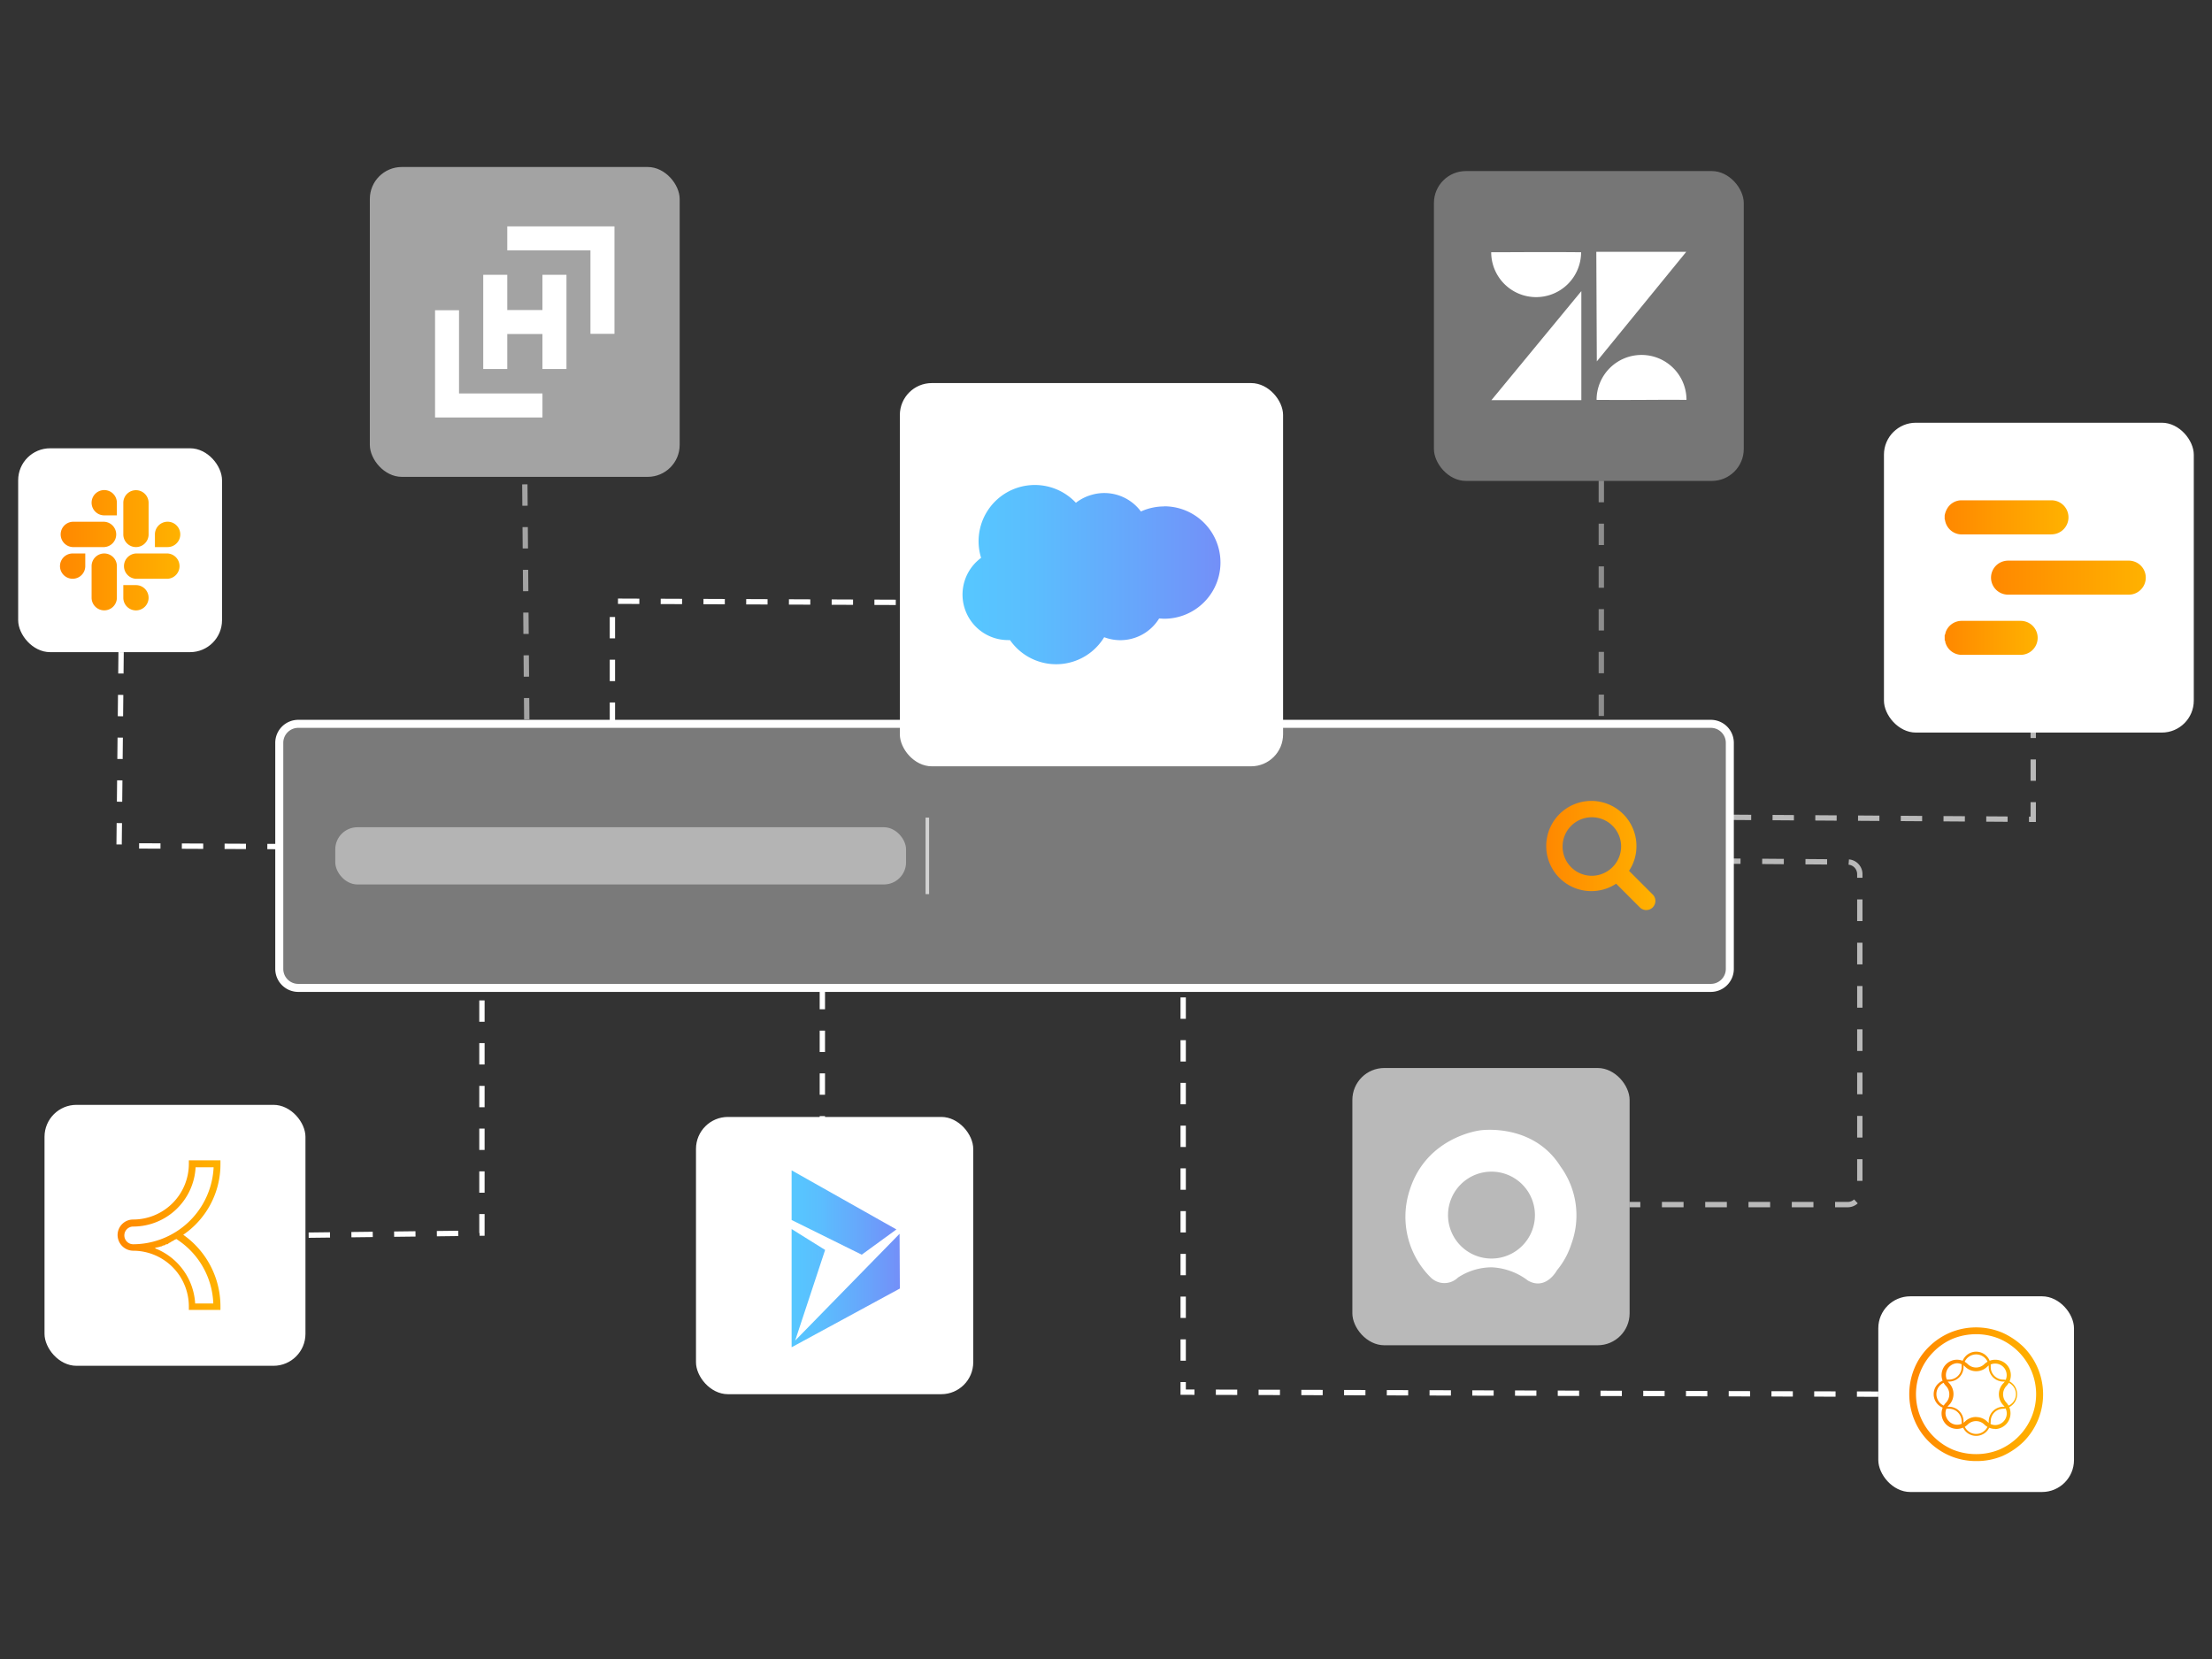<svg id="Layer_1" data-name="Layer 1" xmlns="http://www.w3.org/2000/svg" xmlns:xlink="http://www.w3.org/1999/xlink" viewBox="0 0 560 420"><rect x="0" y="0" width="560" height="420" fill="#333333" stroke="none"/><defs><style>.cls-1,.cls-11,.cls-13,.cls-14,.cls-15,.cls-16,.cls-20,.cls-3{fill:none;}.cls-2{clip-path:url(#clip-path);}.cls-11,.cls-13,.cls-14,.cls-15,.cls-16,.cls-20,.cls-3{stroke:#fff;}.cls-3{stroke-width:2.03px;}.cls-10,.cls-21,.cls-4,.cls-6,.cls-7,.cls-8,.cls-9{fill:#fff;}.cls-4{opacity:0.35;}.cls-5,.cls-6{fill-rule:evenodd;}.cls-5{fill:url(#linear-gradient);}.cls-12,.cls-20,.cls-6,.cls-7{opacity:0.66;}.cls-8{opacity:0.33;}.cls-16,.cls-9{opacity:0.55;}.cls-11,.cls-13,.cls-14,.cls-15,.cls-16,.cls-20{stroke-miterlimit:10;stroke-width:1.35px;}.cls-11,.cls-15,.cls-16,.cls-20{stroke-dasharray:5.41;}.cls-11,.cls-21{opacity:0.44;}.cls-14{stroke-dasharray:5.48 5.48;}.cls-17{fill:url(#New_Gradient_Swatch_11);}.cls-18{fill:url(#New_Gradient_Swatch_11-2);}.cls-19{fill:url(#New_Gradient_Swatch_11-3);}.cls-22{fill:url(#linear-gradient-2);}.cls-23{fill:url(#linear-gradient-3);}.cls-24{fill:url(#linear-gradient-4);}.cls-25{fill:url(#linear-gradient-5);}.cls-26{fill:url(#linear-gradient-6);}.cls-27{fill:url(#linear-gradient-7);}.cls-28{fill:url(#linear-gradient-8);}.cls-29{fill:url(#linear-gradient-9);}</style><clipPath id="clip-path"><rect class="cls-1" width="560" height="420"/></clipPath><linearGradient id="linear-gradient" x1="391.58" y1="216.67" x2="419.21" y2="216.67" gradientUnits="userSpaceOnUse"><stop offset="0" stop-color="#f80"/><stop offset="1" stop-color="#ffb200"/></linearGradient><linearGradient id="New_Gradient_Swatch_11" x1="243.65" y1="145.49" x2="308.99" y2="145.49" gradientUnits="userSpaceOnUse"><stop offset="0" stop-color="#56c7ff"/><stop offset="0.27" stop-color="#5bbefe"/><stop offset="0.7" stop-color="#68a4fb"/><stop offset="0.99" stop-color="#7390f8"/></linearGradient><linearGradient id="New_Gradient_Swatch_11-2" x1="200.41" y1="326.12" x2="227.81" y2="326.12" xlink:href="#New_Gradient_Swatch_11"/><linearGradient id="New_Gradient_Swatch_11-3" x1="200.41" y1="306.96" x2="226.94" y2="306.96" xlink:href="#New_Gradient_Swatch_11"/><linearGradient id="linear-gradient-2" x1="483.36" y1="352.95" x2="517.23" y2="352.95" xlink:href="#linear-gradient"/><linearGradient id="linear-gradient-3" x1="489.73" y1="352.95" x2="510.85" y2="352.95" xlink:href="#linear-gradient"/><linearGradient id="linear-gradient-4" x1="491.49" y1="352.95" x2="509.1" y2="352.95" xlink:href="#linear-gradient"/><linearGradient id="linear-gradient-5" x1="492.32" y1="131.01" x2="523.68" y2="131.01" xlink:href="#linear-gradient"/><linearGradient id="linear-gradient-6" x1="492.32" y1="161.49" x2="515.87" y2="161.49" xlink:href="#linear-gradient"/><linearGradient id="linear-gradient-7" x1="504.09" y1="146.24" x2="543.28" y2="146.24" xlink:href="#linear-gradient"/><linearGradient id="linear-gradient-8" x1="15.16" y1="139.3" x2="45.65" y2="139.3" xlink:href="#linear-gradient"/><linearGradient id="linear-gradient-9" x1="29.77" y1="312.7" x2="55.8" y2="312.7" xlink:href="#linear-gradient"/></defs><g class="cls-2"><path id="Stroke-75" class="cls-3" d="M437.93,245.26a4.81,4.81,0,0,1-4.87,4.84H75.58a4.81,4.81,0,0,1-4.88-4.84V188.09a4.81,4.81,0,0,1,4.88-4.84H433.06a4.81,4.81,0,0,1,4.87,4.84Z"/><path id="Stroke-75-2" data-name="Stroke-75" class="cls-4" d="M437.93,245.26a4.81,4.81,0,0,1-4.87,4.84H75.58a4.81,4.81,0,0,1-4.88-4.84V188.09a4.81,4.81,0,0,1,4.88-4.84H433.06a4.81,4.81,0,0,1,4.87,4.84Z"/><path id="Fill-8" class="cls-5" d="M403,221.72a7.41,7.41,0,1,1,7.41-7.4,7.46,7.46,0,0,1-7.41,7.4m15.51,4.84-6-6-.1-.1a11.23,11.23,0,0,0,1.88-6.22,11.42,11.42,0,1,0-5.14,9.48l.1.1,6,6a2.31,2.31,0,0,0,3.26-3.26"/><polygon id="Fill-10" class="cls-6" points="234.32 226.36 235.22 226.36 235.22 206.99 234.32 206.99 234.32 226.36"/><rect class="cls-7" x="342.37" y="270.38" width="70.19" height="70.19" rx="8.09"/><rect class="cls-8" x="363.02" y="43.31" width="78.44" height="78.44" rx="8.09"/><rect class="cls-9" x="93.63" y="42.28" width="78.44" height="78.44" rx="8.09"/><rect class="cls-10" x="176.2" y="282.77" width="70.19" height="70.19" rx="8.09"/><rect class="cls-10" x="11.27" y="279.71" width="66.06" height="66.06" rx="8.09"/><rect class="cls-10" x="227.81" y="96.98" width="97.02" height="97.02" rx="8.09"/><line class="cls-11" x1="405.4" y1="121.75" x2="405.4" y2="183.25"/><g class="cls-12"><line class="cls-13" x1="437.93" y1="218.01" x2="440.64" y2="218.03"/><path class="cls-14" d="M446.12,218.07l21.72.16a3.07,3.07,0,0,1,3,3.06V301.9a3.06,3.06,0,0,1-3.06,3.06H418"/><line class="cls-13" x1="415.27" y1="304.96" x2="412.56" y2="304.96"/></g><polyline class="cls-15" points="155.04 183.25 155.04 152.2 227.81 152.5"/><line class="cls-16" x1="133.36" y1="182.13" x2="132.85" y2="120.72"/><line class="cls-15" x1="208.19" y1="250.1" x2="208.19" y2="283.8"/><path class="cls-17" d="M294.75,128.21a14.22,14.22,0,0,0-5.91,1.28,11.52,11.52,0,0,0-9.27-4.67,11.25,11.25,0,0,0-3.25.47h0a11.41,11.41,0,0,0-3.94,2,14.24,14.24,0,0,0-24,13.94,11.53,11.53,0,0,0,6.81,20.82l.51,0A14.22,14.22,0,0,0,276.32,165h0a14.34,14.34,0,0,0,3.22-3.68,11.53,11.53,0,0,0,13.91-4.74c.43,0,.86.06,1.3.06a14.23,14.23,0,1,0,0-28.46Z"/><polygon class="cls-18" points="227.74 312.35 227.81 326.21 200.41 341.08 200.41 311.15 208.89 316.44 201.31 339.38 227.74 312.35"/><polygon class="cls-19" points="226.94 311.25 218.16 317.64 200.41 308.86 200.41 296.29 226.94 311.25"/><path class="cls-10" d="M415.58,89.86a11.37,11.37,0,0,0-11.38,11.38c10.27.07,15.89-.07,22.76,0A11.37,11.37,0,0,0,415.58,89.86Z"/><path class="cls-10" d="M388.87,75.22a11.38,11.38,0,0,0,11.41-11.36c-10.27-.09-15.9,0-22.76,0A11.37,11.37,0,0,0,388.87,75.22Z"/><polygon class="cls-10" points="426.9 63.75 404.13 63.75 404.26 91.49 426.9 63.75"/><polygon class="cls-10" points="400.34 101.31 400.34 73.7 377.57 101.31 400.34 101.31"/><polyline class="cls-20" points="437.93 206.91 514.74 207.42 514.74 184.71"/><polyline class="cls-15" points="30.66 165.1 30.15 214.13 70.7 214.32"/><polyline class="cls-15" points="78.14 312.7 122.01 312.18 122.01 250.1"/><polyline class="cls-15" points="475.52 352.95 299.54 352.44 299.54 250.1"/><rect class="cls-10" x="4.6" y="113.49" width="51.61" height="51.61" rx="8.09"/><rect class="cls-10" x="475.52" y="328.18" width="49.54" height="49.54" rx="8.09"/><rect class="cls-21" x="84.88" y="209.43" width="144.5" height="14.48" rx="5.6"/><path class="cls-10" d="M395.08,295.33c-7-11.15-20.32-9.17-20.32-9.17s-13.59,1.53-17.87,15.12a21.61,21.61,0,0,0,5.34,22.15,4.93,4.93,0,0,0,6.88,0,15.6,15.6,0,0,1,8.55-2.59,16.34,16.34,0,0,1,9.17,3.36c4.58,2.59,7.33-2.6,7.33-2.6a20.07,20.07,0,0,0,3.67-6.72A21,21,0,0,0,395.08,295.33Zm-17.49,23.29a11,11,0,1,1,11-11A11,11,0,0,1,377.59,318.62Z"/><path id="a0e43a6f-5f3c-4cb6-a329-d5bdc1bb07dd" class="cls-22" d="M500.29,369.89a16.84,16.84,0,0,1-6.6-1.32,17.13,17.13,0,0,1-5.39-3.63,16.3,16.3,0,0,1-3.62-5.39,17.16,17.16,0,0,1,0-13.2A16.4,16.4,0,0,1,488.3,341a17.3,17.3,0,0,1,5.39-3.63,17.16,17.16,0,0,1,13.2,0,18.8,18.8,0,0,1,5.39,3.63,17,17,0,0,1,0,24,18.4,18.4,0,0,1-5.39,3.63A16.8,16.8,0,0,1,500.29,369.89Zm0-32.12a15.75,15.75,0,0,0-5.94,1.16,15.09,15.09,0,0,0-4.84,3.3,15.15,15.15,0,0,0,0,21.45,15.41,15.41,0,0,0,4.84,3.3,15.74,15.74,0,0,0,5.94,1.15,15.45,15.45,0,0,0,5.89-1.15,15.5,15.5,0,0,0,8.08-8.09,15.13,15.13,0,0,0,0-11.88,15.53,15.53,0,0,0-8.08-8.08A15.46,15.46,0,0,0,500.29,337.77Z"/><path id="f52504ff-bb30-4729-a297-f50c07d18208" class="cls-23" d="M500.29,363.51a3.68,3.68,0,0,1-3.68-3.68h0a3.19,3.19,0,0,0-3.19-3.19,3.69,3.69,0,1,1,0-7.37,3.19,3.19,0,0,0,3.19-3.19,3.69,3.69,0,1,1,7.37,0,3.19,3.19,0,0,0,3.19,3.19h0a3.69,3.69,0,0,1,0,7.37,3.19,3.19,0,0,0-3.19,3.19,3.69,3.69,0,0,1-3.69,3.68Zm0-20.62a3.19,3.19,0,0,0-3.19,3.19h0a3.68,3.68,0,0,1-3.68,3.68h0a3.19,3.19,0,0,0,0,6.38,3.69,3.69,0,0,1,3.68,3.69,3.19,3.19,0,0,0,6.38,0h0a3.69,3.69,0,0,1,3.69-3.69,3.19,3.19,0,0,0,0-6.38,3.69,3.69,0,0,1-3.69-3.68h0A3.19,3.19,0,0,0,500.29,342.89Z"/><path id="fe7aedc7-a97a-4bf1-a7e0-47ba7d2ea9b0" class="cls-24" d="M505.13,361.75a3.87,3.87,0,0,1-2.8-1.15,3,3,0,0,0-4.13,0,3.9,3.9,0,0,1-5.52,0l0,0a3.9,3.9,0,0,1,0-5.52l0,0a3.08,3.08,0,0,0,0-4.18,3.9,3.9,0,0,1,0-5.52l0,0a3.89,3.89,0,0,1,5.52,0l0,0a3,3,0,0,0,4.13,0,4,4,0,0,1,5.6,0h0a3.9,3.9,0,0,1,0,5.52l0,0a3.08,3.08,0,0,0,0,4.18,4,4,0,0,1-2.81,6.71Zm-4.84-3a4,4,0,0,1,2.81,1.15,2.83,2.83,0,0,0,2,.88,3,3,0,0,0,2.09-.88,2.92,2.92,0,0,0,0-4.12h0a4,4,0,0,1,0-5.6h0a2.82,2.82,0,0,0,.83-2A2.92,2.92,0,0,0,503.1,346a4,4,0,0,1-5.6,0h0a2.93,2.93,0,0,0-2.09-.88,3,3,0,0,0-2,5,4,4,0,0,1,0,5.6h0a2.87,2.87,0,0,0-.88,2,2.93,2.93,0,0,0,.88,2.09,2.86,2.86,0,0,0,4.13,0A3.92,3.92,0,0,1,500.29,358.73Z"/><rect class="cls-10" x="476.95" y="107.02" width="78.44" height="78.44" rx="8.09"/><path class="cls-25" d="M492.32,130.51a5.23,5.23,0,0,1,.79-2,4.19,4.19,0,0,1,3.53-1.85h22.79a4.31,4.31,0,0,1,.75,8.54,5.22,5.22,0,0,1-1,.09H496.91a4.28,4.28,0,0,1-4.51-3.69.5.5,0,0,0-.08-.14Z"/><path class="cls-26" d="M492.32,160.8c.19-.23.17-.53.27-.8a4.29,4.29,0,0,1,4.09-2.82h14.84a4.3,4.3,0,1,1,.09,8.6c-5,0-10,0-15,0a4.28,4.28,0,0,1-4.13-3.22c0-.15,0-.34-.15-.44Z"/><path class="cls-27" d="M523.65,150.54H508.41a4.3,4.3,0,0,1-1.06-8.48,4.45,4.45,0,0,1,1.09-.13H538.9a4.31,4.31,0,0,1,.9,8.53,5.05,5.05,0,0,1-1,.08Z"/><polygon class="cls-10" points="155.56 57.31 155.56 84.51 149.48 84.51 149.48 63.38 128.42 63.38 128.42 57.31 155.56 57.31"/><polygon class="cls-10" points="137.33 105.69 137.33 99.61 116.21 99.61 116.21 78.54 110.14 78.54 110.14 105.69 137.33 105.69"/><polygon class="cls-10" points="137.33 69.57 137.33 78.49 128.42 78.49 128.42 69.57 122.34 69.57 122.34 93.42 128.42 93.42 128.42 84.56 137.33 84.56 137.33 93.42 143.41 93.42 143.41 69.57 137.33 69.57"/><path class="cls-28" d="M21.59,143.32a3.2,3.2,0,1,1-3.2-3.2h3.2Zm1.6,0a3.2,3.2,0,0,1,6.4,0v8a3.2,3.2,0,0,1-6.4,0Zm3.2-12.85a3.2,3.2,0,1,1,3.2-3.2v3.2Zm0,1.62a3.21,3.21,0,0,1,0,6.41h-8a3.21,3.21,0,0,1,0-6.41Zm12.83,3.21a3.21,3.21,0,1,1,3.2,3.2h-3.2Zm-1.6,0a3.2,3.2,0,1,1-6.4,0v-8a3.2,3.2,0,1,1,6.4,0Zm-3.2,12.83a3.2,3.2,0,1,1-3.2,3.2v-3.2Zm0-1.6a3.21,3.21,0,0,1,0-6.41h8a3.21,3.21,0,0,1,0,6.41Z"/><path class="cls-29" d="M44.31,312a20.44,20.44,0,0,1-10.59,3,2.24,2.24,0,1,1,0-4.48,15.84,15.84,0,0,0,15.8-15h4.56A20.43,20.43,0,0,1,44.31,312M54,330H49.41a16,16,0,0,0-10.23-14c.09,0,.09,0,.18-.09s.28-.09.37-.09.18-.09.36-.09.27-.09.36-.09.18-.09.36-.09a.68.68,0,0,0,.36-.18c.09,0,.18-.09.36-.09s.27-.09.36-.18.18-.09.36-.09.27-.09.36-.18.18-.09.27-.18.27-.09.36-.19.18-.09.27-.18.27-.09.36-.18.18-.09.27-.18.28-.09.37-.18a.09.09,0,0,0,.09-.09A20.22,20.22,0,0,1,54,330m1.81-35.35v-.9h-8v.9a14.11,14.11,0,0,1-14.09,14.09,3.93,3.93,0,0,0-3.95,3.95,4,4,0,0,0,3.95,3.95,14.11,14.11,0,0,1,14.09,14.09v.9h8v-.9a22.14,22.14,0,0,0-9.42-18.13,21.58,21.58,0,0,0,9.42-17.95"/></g></svg>